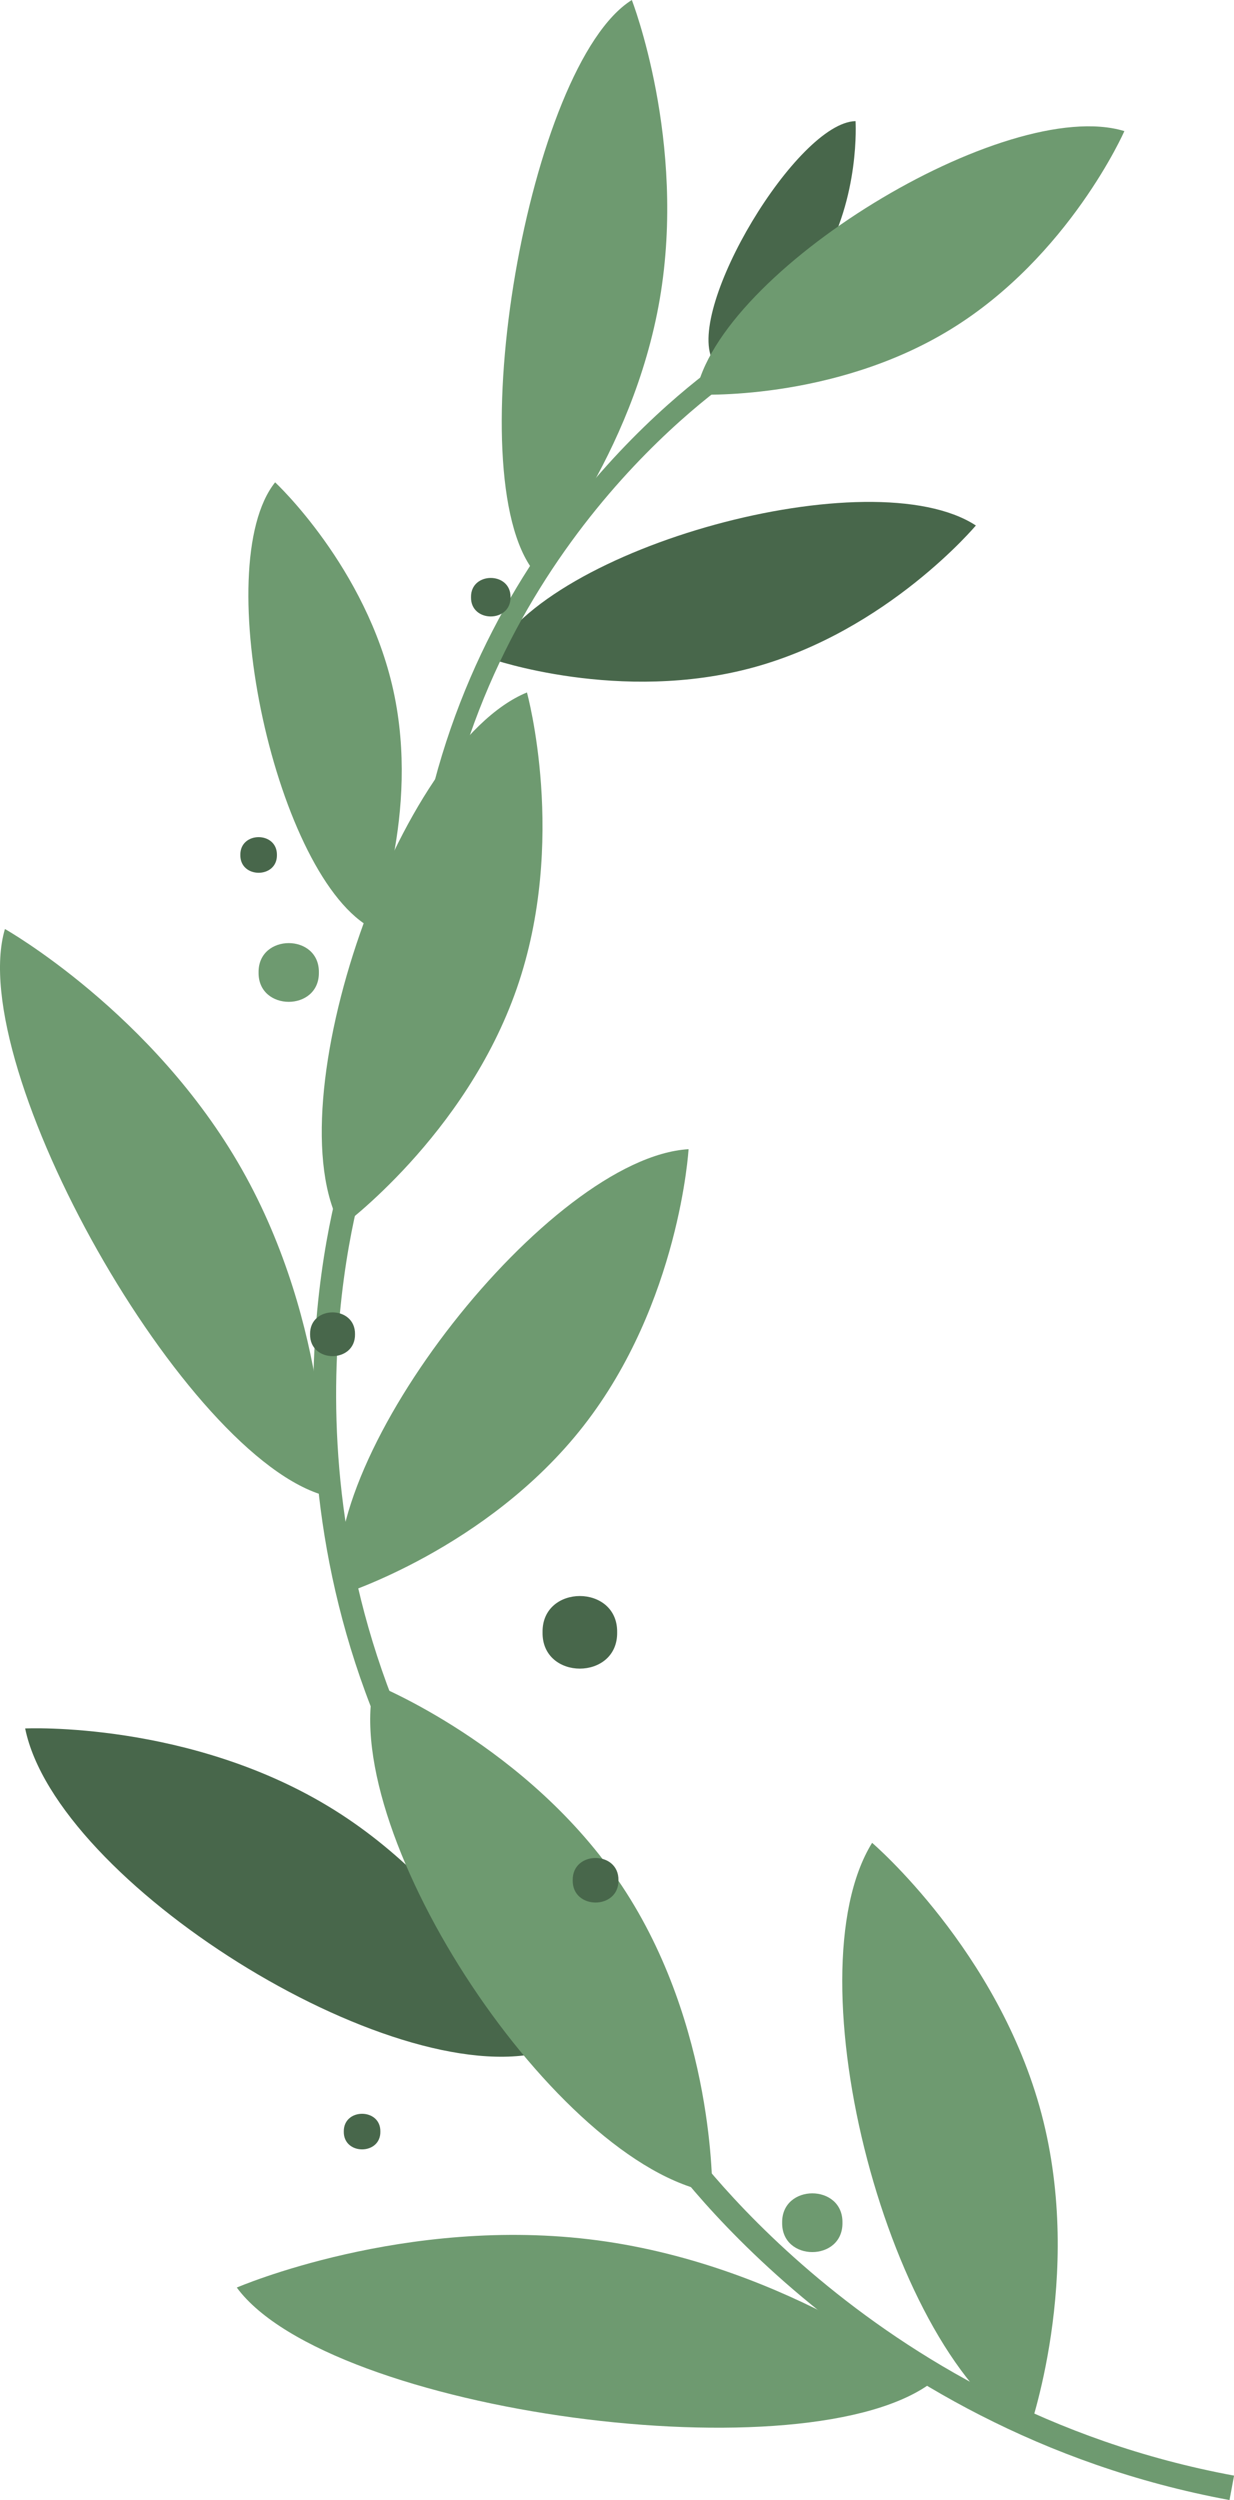   <svg version="1.1" xmlns="http://www.w3.org/2000/svg" xmlns:xlink="http://www.w3.org/1999/xlink" x="0px" y="0px" viewBox="0 0 19.767 40.025" style="enable-background:new 0 0 19.767 40.025;" xml:space="preserve">
   <g>
    <g>
     <path style="fill:#48674B;" d="M13.151,4.207c-0.633,1.056-1.738,1.557-1.738,1.557c-0.423-0.846,1.357-3.803,2.292-3.825
			C13.704,1.939,13.784,3.151,13.151,4.207z">
     </path>
    </g>
    <g>
     <path style="fill:#48674B;" d="M5.353,28.976C7.644,30.406,8.7,32.85,8.7,32.85c-2.458,0.632-7.798-2.722-8.297-5.178
			C0.402,27.672,3.062,27.546,5.353,28.976z">
     </path>
    </g>
    <g>
     <path style="fill:#6E9A70;" d="M6.301,11.054c0.434,1.975-0.321,3.82-0.321,3.82c-1.552-0.784-2.644-5.809-1.573-7.152
			C4.407,7.721,5.867,9.079,6.301,11.054z">
     </path>
    </g>
    <g>
     <path style="fill:#6E9A70;" d="M16.684,33.844c0.69,2.611-0.215,5.115-0.215,5.115c-2.224-1.223-3.817-7.324-2.499-9.456
			C13.97,29.503,15.994,31.233,16.684,33.844z">
     </path>
    </g>
    <g>
     <path style="fill:#6E9A70;" d="M9.961,30.191c1.496,2.248,1.448,4.911,1.448,4.911c-2.499-0.439-5.978-5.699-5.419-8.142
			C5.99,26.959,8.464,27.943,9.961,30.191z">
     </path>
    </g>
    <g>
     <path style="fill:#6E9A70;" d="M9.578,35.868c3.084,0.412,5.383,2.248,5.383,2.248c-1.98,1.56-9.696,0.508-11.168-1.493
			C3.794,36.623,6.495,35.456,9.578,35.868z">
     </path>
    </g>
    <g>
     <path style="fill:#6E9A70;" d="M19.695,40.025c-6.072-1.123-9.123-5.639-9.153-5.685l0.331-0.219
			c0.029,0.044,2.994,4.422,8.895,5.513L19.695,40.025z">
     </path>
    </g>
    <g>
     <path style="fill:#6E9A70;" d="M9.345,22.831c-1.541,1.971-3.896,2.704-3.896,2.704c-0.405-2.218,3.357-7.003,5.581-7.137
			C11.03,18.398,10.886,20.86,9.345,22.831z">
     </path>
    </g>
    <g>
     <path style="fill:#6E9A70;" d="M8.278,15.825c-0.822,2.363-2.813,3.818-2.813,3.818c-1.1-1.968,0.915-7.712,2.976-8.557
			C8.44,11.085,9.099,13.462,8.278,15.825z">
     </path>
    </g>
    <g>
     <path style="fill:#6E9A70;" d="M3.874,18.72c1.422,2.507,1.354,5.231,1.354,5.231c-2.259-0.588-5.802-6.871-5.149-9.078
			C0.079,14.873,2.452,16.213,3.874,18.72z">
     </path>
    </g>
    <g>
     <path style="fill:#6E9A70;" d="M6.469,28.514c-2.571-5.109-0.945-9.89-0.929-9.938l0.348,0.121
			c-0.017,0.047-1.589,4.686,0.909,9.65L6.469,28.514z">
     </path>
    </g>
    <g>
     <path style="fill:#48674B;" d="M12.077,10.683c-2.146,0.589-4.216-0.137-4.216-0.137c0.887-1.798,6.113-3.218,7.771-2.133
			C15.632,8.413,14.223,10.094,12.077,10.683z">
     </path>
    </g>
    <g>
     <path style="fill:#6E9A70;" d="M15.231,5.271c-1.896,1.164-4.087,1.045-4.087,1.045c0.35-1.974,4.973-4.796,6.867-4.217
			C18.012,2.099,17.127,4.107,15.231,5.271z">
     </path>
    </g>
    <g>
     <path style="fill:#6E9A70;" d="M10.569,4.786C10.136,7.312,8.555,9.15,8.555,9.15C7.325,7.593,8.463,1.037,10.121,0
			C10.121,0,11.001,2.259,10.569,4.786z">
     </path>
    </g>
    <g>
     <path style="fill:#6E9A70;" d="M7.161,13.06l-0.318-0.07c1.105-4.966,4.916-7.342,4.955-7.365l0.17,0.279
			C11.93,5.927,8.236,8.235,7.161,13.06z">
     </path>
    </g>
    <g>
     <path style="fill:#6E9A70;" d="M5.108,15.569c0.009,0.627-0.975,0.627-0.966,0C4.133,14.942,5.118,14.942,5.108,15.569z">
     </path>
    </g>
    <g>
     <path style="fill:#48674B;" d="M5.687,21.361c0.007,0.467-0.727,0.467-0.72,0C4.959,20.894,5.694,20.894,5.687,21.361z">
     </path>
    </g>
    <g>
     <path style="fill:#48674B;" d="M8.178,9.561c0.006,0.411-0.64,0.411-0.633,0C7.538,9.15,8.184,9.15,8.178,9.561z">
     </path>
    </g>
    <g>
     <path style="fill:#48674B;" d="M9.907,30.102c0.007,0.476-0.741,0.476-0.733,0C9.166,29.627,9.914,29.627,9.907,30.102z">
     </path>
    </g>
    <g>
     <path style="fill:#48674B;" d="M9.886,26.133c0.011,0.775-1.207,0.775-1.195,0C8.679,25.358,9.897,25.358,9.886,26.133z">
     </path>
    </g>
    <g>
     <path style="fill:#48674B;" d="M6.093,34.126c0.006,0.38-0.592,0.38-0.586,0C5.501,33.746,6.099,33.746,6.093,34.126z">
     </path>
    </g>
    <g>
     <path style="fill:#48674B;" d="M4.436,13.688c0.006,0.38-0.592,0.38-0.586,0C3.844,13.307,4.441,13.307,4.436,13.688z">
     </path>
    </g>
    <g>
     <path style="fill:#6E9A70;" d="M13.495,35.585c0.009,0.627-0.975,0.627-0.966,0C12.52,34.958,13.505,34.958,13.495,35.585z">
     </path>
    </g>
   </g>
  </svg>
